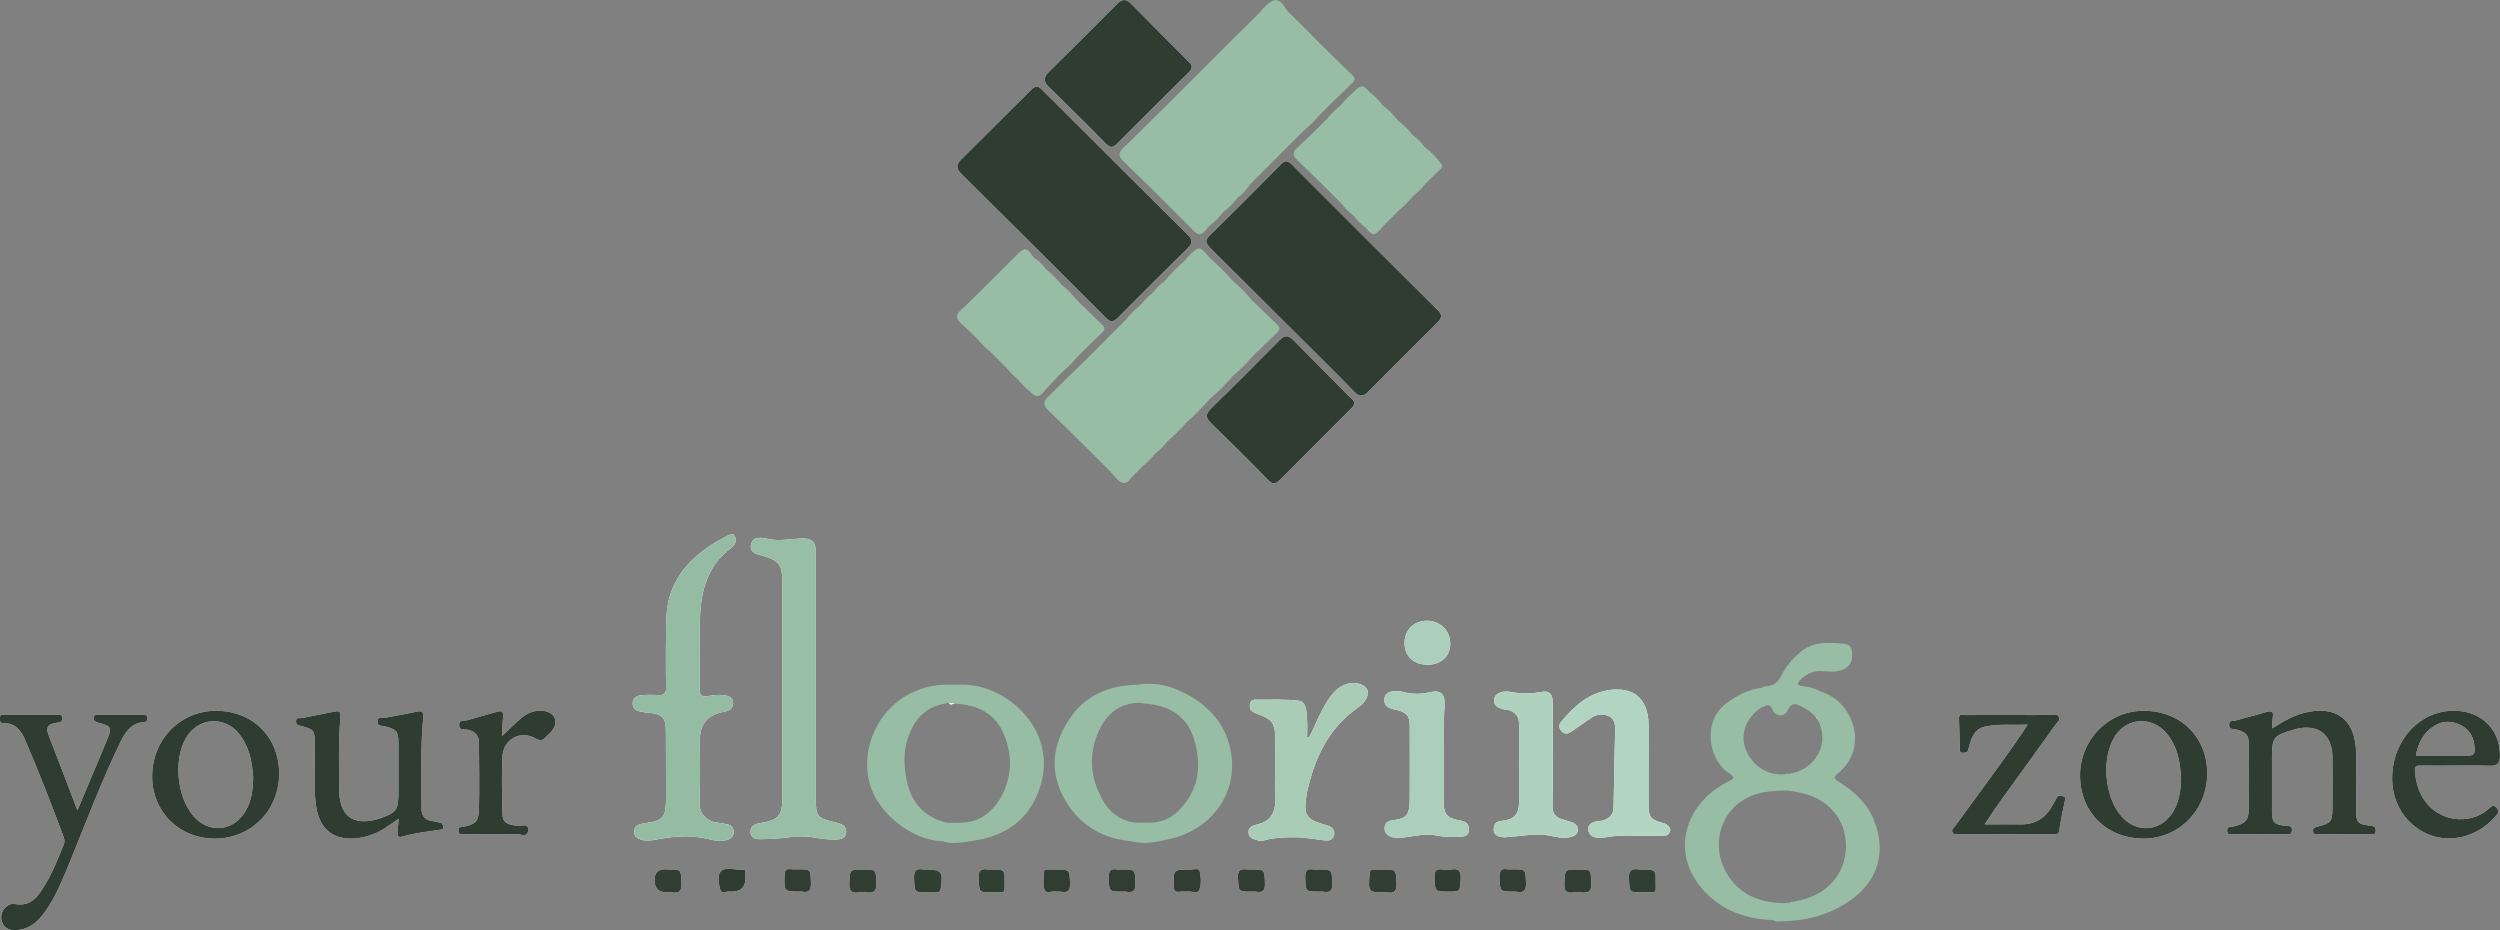 <?xml version="1.0" encoding="UTF-8"?>
<svg id="Layer_2" xmlns="http://www.w3.org/2000/svg" viewBox="0 0 130.13 48.42">
  <rect x="0" y="0" width="130.13" height="48.42" fill="#808080" stroke="none"/>
  <defs>
    <style>
      .cls-1 {
        fill: #94bca2;
      }

      .cls-2 {
        fill: #a8ccb6;
      }

      .cls-3 {
        fill: #aed2be;
      }

      .cls-4 {
        fill: #2f3c31;
      }

      .cls-5 {
        fill: #9ec4ad;
      }

      .cls-6 {
        fill: #97bea5;
      }

      .cls-7 {
        fill: #b1d5c1;
      }

      .cls-8 {
        fill: #313d33;
      }

      .cls-9 {
        fill: #323e34;
      }

      .cls-10 {
        fill: #313e33;
      }

      .cls-11 {
        fill: #abcfba;
      }

      .cls-12 {
        fill: #98bea6;
      }

      .cls-13 {
        fill: #303d32;
      }

      .cls-14 {
        fill: #b6d9c6;
      }

      .cls-15 {
        fill: #b4d7c4;
      }

      .cls-16 {
        fill: #fefefe;
      }

      .cls-17 {
        fill: #b7dac7;
      }

      .cls-18 {
        fill: #9bc1a9;
      }
    </style>
  </defs>
  <g id="Layer_1-2" data-name="Layer_1">
    <g>
      <path class="cls-16" d="M7.67,37.37c0,.16-.05.21-.19.22-.64.05-.94.49-1.2,1.01-1.01,2.08-1.82,4.25-2.69,6.38-.35.85-.7,1.7-1.23,2.46-.38.54-.85.95-1.56.98-.32.01-.58-.11-.69-.42-.11-.3-.03-.58.21-.8.14-.12.27-.17.47-.14.5.09.91-.08,1.22-.5.59-.79.94-1.7,1.31-2.6.07-.18.02-.34-.05-.51-.61-1.63-1.24-3.25-1.93-4.86-.22-.52-.5-.96-1.16-.95-.2.01-.18-.13-.18-.26-.01-.18.1-.18.22-.18h2.8c.13,0,.22.01.22.18,0,.16-.06.21-.2.23-.76.08-.62.38-.42.9.46,1.19.92,2.37,1.41,3.67.54-1.28,1.04-2.46,1.53-3.64.28-.68.25-.74-.47-.93-.13-.04-.21-.07-.21-.22.01-.17.09-.19.23-.19h2.32c.12,0,.22,0,.24.17Z"/>
      <path class="cls-16" d="M11.25,37c-1.85-.01-3.31,1.47-3.33,3.38-.01,1.86,1.38,3.26,3.25,3.27,1.89.01,3.36-1.46,3.36-3.38,0-1.9-1.37-3.27-3.28-3.27ZM12.75,42.27c-.63,1.01-1.87,1.12-2.66.23-.88-.98-1.08-2.96-.4-4.1.62-1.05,1.97-1.16,2.75-.21.44.54.68,1.26.74,2.27-.01.62-.08,1.25-.43,1.81Z"/>
      <path class="cls-16" d="M23.07,43.05c.02.12-.09.13-.17.14-.67.1-1.33.17-1.98.36-.17.05-.24-.03-.23-.2.02-.21.04-.43.06-.73-.44.29-.79.58-1.21.75-.26.1-.52.2-.79.24-1.34.2-2.14-.39-2.31-1.73-.13-1.06-.03-2.13-.05-3.19-.01-.67-.04-.72-.7-.9-.13-.03-.29-.04-.28-.25.01-.23.18-.14.29-.16.57-.12,1.14-.22,1.71-.34.26-.05.33.01.31.29-.11,1.25-.07,2.5-.07,3.75,0,.15.01.29.03.44.14.94.67,1.34,1.61,1.2.15-.02.29-.06.43-.1.94-.33,1.02-.44,1.02-1.42v-2.49c0-.66-.1-.76-.75-.91-.13-.03-.34.01-.34-.24-.01-.28.22-.16.35-.19.55-.11,1.11-.2,1.67-.32.28-.06.4-.03.36.31-.16,1.57-.08,3.14-.09,4.71-.01.4.18.63.59.67.12.02.25.06.38.08.14.02.14.13.16.23Z"/>
      <path class="cls-16" d="M28.76,38c-.11.16-.26.28-.4.41-.14.14-.27.15-.46.04-.8-.47-1.71.01-1.75.95-.04.97-.02,1.95,0,2.93.01.47.19.58.79.66.19.03.59-.19.55.24-.03.39-.39.18-.59.19-.91.02-1.81.01-2.71,0-.14,0-.31.06-.33-.17-.02-.25.18-.19.3-.22.59-.14.75-.27.77-.88.03-1.16.01-2.33,0-3.49,0-.39-.21-.6-.6-.68-.15-.03-.44.06-.43-.24,0-.31.29-.2.46-.26.5-.15,1.01-.28,1.51-.43.24-.07.35-.02.32.26-.04.3-.04.61-.06,1.01.38-.36.67-.66.99-.93.34-.29.74-.45,1.21-.38.55.09.75.54.43.99Z"/>
      <path class="cls-16" d="M35.47,45.91c.03.42-.07.63-.53.54-.07-.02-.14,0-.22,0q-.65,0-.65-.64t.73-.55c.66,0,.64,0,.67.65Z"/>
      <path class="cls-16" d="M37.92,43.69c-.37.15-.74.06-1.08-.02-.96-.24-1.91-.12-2.85.06-.24.04-.47.04-.69-.05-.2-.07-.3-.21-.29-.43.02-.21.14-.31.33-.35.07-.02.14-.04.22-.05.99-.12,1.11-.31,1.11-1.38-.01-1.15,0-2.3-.01-3.45,0-.65-.21-.87-.84-.91-.18-.01-.35-.04-.52-.08-.22-.05-.37-.19-.37-.42,0-.25.18-.38.39-.41.31-.04.64-.04.96-.02.28.02.39-.09.39-.37-.01-.63-.01-1.25-.01-1.99.02-.59-.02-1.29.05-1.99.15-1.51,1-2.57,2.2-3.39.3-.2.62-.38.95-.55.11-.05.28-.17.38.01.08.14.08.31-.02.46-.03.05-.07.09-.12.13-1.23.88-1.6,2.18-1.66,3.58-.06,1.27,0,2.54-.02,3.8-.01.33.13.42.41.37.29-.06.58-.09.87-.05.24.03.47.13.46.43-.01.27-.22.39-.47.43q-1.26.2-1.26,1.47c0,1.09.03,2.18-.02,3.27-.02.59.42.96.87,1.02.2.03.4.06.6.1.19.05.3.17.31.38,0,.2-.09.32-.27.4Z"/>
      <path class="cls-16" d="M38.8,45.58s0,.09,0,.13q.01.7-.73.7c-.17-.04-.51.12-.57-.07-.09-.3-.16-.77,0-.96.26-.3.75-.08,1.14-.11.25-.02.14.19.16.31Z"/>
      <path class="cls-16" d="M42.21,45.93c.02.39-.08.56-.48.48h-.05c-.88,0-.87,0-.84-.87.01-.23.07-.32.3-.3.13.02.26.01.39.01.68,0,.65,0,.68.68Z"/>
      <path class="cls-16" d="M44.04,43.37c-.03.22-.19.3-.4.32-.46.04-.91-.04-1.35-.11-.63-.11-1.24.01-1.86.07-.29.02-.59.03-.88.03-.23.01-.45-.07-.48-.34-.03-.28.15-.42.41-.48.11-.02.23-.04.34-.06.66-.13.89-.41.9-1.08v-11.54c0-.75-.21-1.01-.92-1.22-.32-.1-.8-.14-.71-.61.08-.45.56-.37.88-.3.57.13,1.13.01,1.69-.02.62-.03.81.16.81.79v12.89c0,.75.1.87.82,1.05.17.04.34.08.5.14.2.09.28.26.25.47Z"/>
      <path class="cls-16" d="M45.62,45.94c.02.43-.12.57-.53.51-.13-.02-.26-.02-.39,0-.41.07-.51-.11-.49-.5.03-.69.01-.69.71-.69s.66,0,.7.68Z"/>
      <path class="cls-16" d="M48.97,46.25c-.03.14-.08.2-.22.2-.16,0-.32,0-.48,0-.68,0-.66,0-.69-.69-.02-.39.07-.58.49-.5.03.01.06,0,.08,0,.87,0,.95.1.82.99Z"/>
      <path class="cls-16" d="M52.29,45.91c-.01.63.1.52-.65.54-.69,0-.67,0-.7-.73-.02-.38.08-.53.47-.46.05.01.11,0,.17,0,.71,0,.72,0,.71.65Z"/>
      <path class="cls-16" d="M49.39,36.59s.05.05.07.08h.01c.09-.02.17-.03.24-.05-.1-.02-.21-.03-.32-.03Z"/>
      <path class="cls-16" d="M55.7,46c.01.36-.11.47-.43.42-.09-.02-.18-.01-.3-.01-.18-.05-.52.14-.6-.1-.1-.28-.04-.63-.03-.94.01-.12.12-.11.21-.11h.39c.75,0,.73,0,.76.74Z"/>
      <path class="cls-16" d="M59.1,45.94c.02.37-.06.55-.46.48-.07-.02-.15-.01-.22-.01-.7,0-.68,0-.71-.7-.01-.35.07-.52.44-.45.09.01.18,0,.26,0,.68,0,.66,0,.69.68Z"/>
      <path class="cls-16" d="M50.04,9.05c-.28-.28-.28-.48,0-.76,1.19-1.17,2.36-2.35,3.54-3.52.11-.11.21-.25.38-.26.15.01.24.11.33.21,2.52,2.51,5.03,5.03,7.56,7.53.25.26.21.44-.02.66-1.23,1.21-2.45,2.42-3.66,3.64-.23.23-.37.23-.6,0-2.5-2.51-5.02-5.01-7.53-7.5Z"/>
      <path class="cls-16" d="M54.59,4.52c-.28-.27-.28-.49,0-.77,1.19-1.18,2.38-2.36,3.56-3.55.26-.26.47-.27.73,0,.98,1,1.97,1.99,2.96,2.98.09.09.2.17.19.32-.02.14-.12.23-.21.32-1.23,1.23-2.47,2.44-3.69,3.67-.22.22-.35.2-.56-.01-.98-1-1.98-1.98-2.98-2.96Z"/>
      <path class="cls-16" d="M62.45,45.36c.07.32.09.69-.03.98-.08.2-.45.03-.65.07-.15,0-.27-.01-.38.01-.24.03-.29-.08-.29-.3-.02-.86-.03-.86.85-.85.17,0,.46-.12.5.09Z"/>
      <path class="cls-16" d="M65.84,45.96c.02.35-.07.52-.44.46-.08-.02-.17-.01-.26-.01-.69,0-.66,0-.7-.7-.03-.4.12-.51.48-.45.07.01.14,0,.21,0,.71,0,.69,0,.71.7Z"/>
      <path class="cls-16" d="M69.35,45.96c.01.36-.08.52-.45.46-.08-.02-.17-.01-.26-.01-.69,0-.67,0-.7-.7-.01-.35.06-.52.44-.45.08.02.17,0,.26,0,.7,0,.68,0,.71.7Z"/>
      <path class="cls-16" d="M63.04,21.26c1.2-1.17,2.38-2.36,3.56-3.55.26-.26.45-.28.72-.01.98,1,1.97,1.99,2.95,2.98.1.1.25.18.21.36-.02.12-.12.19-.2.27-1.21,1.22-2.43,2.43-3.64,3.65-.24.24-.39.28-.65.01-.96-1-1.95-1.97-2.94-2.93-.3-.29-.31-.48-.01-.78Z"/>
      <path class="cls-16" d="M71.1,36.4c-.15.26-.4.42-.63.59-1.4,1.07-2.06,2.56-2.43,4.22-.03.14-.05.28-.07.43-.1.73.07,1,.77,1.22.14.04.27.08.41.13.25.09.35.28.28.52-.08.23-.28.26-.51.23-.51-.06-1.03-.16-1.56-.16s-1.02.02-1.51.15c-.15.04-.29.05-.43,0-.2-.06-.41-.12-.43-.37-.03-.25.16-.38.36-.42.95-.19,1.08-.84,1.04-1.66-.05-.99-.01-1.98-.02-2.98,0-.62-.2-.88-.79-1.09-.12-.05-.25-.09-.36-.15-.14-.08-.18-.22-.16-.38.01-.15.11-.26.25-.26.77.01,1.56-.04,2.32.06.37.06.37.56.4.9.03.32.01.65.01.98.03.01.07.02.1.03.11-.23.23-.45.33-.69.22-.52.48-1.03.82-1.49.41-.55.98-.77,1.51-.6.4.14.5.42.3.79Z"/>
      <path class="cls-16" d="M72.69,45.96c.02.39-.09.56-.49.49-.03,0-.06,0-.09,0-.9,0-.89,0-.82-.95.01-.19.07-.25.25-.24.16.01.32,0,.48,0,.66,0,.64,0,.67.7Z"/>
      <path class="cls-16" d="M74.26,32.31c.7,0,1.23.51,1.23,1.2,0,.64-.47,1.08-1.16,1.09-.74.01-1.22-.44-1.22-1.13s.49-1.15,1.15-1.16Z"/>
      <path class="cls-16" d="M74.82,16.79c-1.21,1.21-2.42,2.41-3.62,3.62-.24.23-.45.24-.68.01-.26-.27-.53-.54-.79-.81l-6.57-6.54c-.5-.5-.49-.53.03-1.03,1.16-1.15,2.32-2.3,3.46-3.46.23-.23.35-.25.59-.02,2.5,2.51,5.01,5.01,7.52,7.51.12.11.24.22.26.39-.03.14-.11.24-.2.33Z"/>
      <path class="cls-16" d="M76.03,45.77c-.04.64-.01.64-.64.64-.71,0-.7,0-.72-.73-.01-.33.07-.48.42-.42.14.02.29.02.43,0,.44-.08.53.11.51.51Z"/>
      <path class="cls-16" d="M76.46,43.17c.01.35-.26.38-.47.39-.41.01-.82.01-1.22-.07-.5-.11-.98,0-1.47.07-.26.04-.52.07-.78.03-.23-.05-.44-.18-.45-.46-.01-.28.17-.4.4-.43.77-.1.92-.26.91-1.24,0-1.21.01-2.42,0-3.63,0-.58-.13-.73-.7-.88-.11-.02-.22-.05-.33-.09-.23-.08-.3-.25-.29-.48.02-.23.17-.34.37-.38.21-.04.43-.03.65.03.43.11.88.11,1.3.01.57-.13.86,0,.81.75-.07.9.01,1.8-.05,2.51v2.38c.01.72.16.9.86,1.03.28.05.45.14.46.46Z"/>
      <path class="cls-16" d="M79.43,45.93c.02.4-.09.56-.49.49-.04-.01-.09-.01-.13-.01-.75,0-.73,0-.76-.74-.01-.36.1-.48.44-.42.08,0,.17,0,.26,0,.67,0,.65,0,.68.68Z"/>
      <path class="cls-16" d="M80.62,43.49c-.68-.13-1.33.03-1.99.06-.13.01-.27.05-.39.03-.24-.04-.5-.08-.49-.43.01-.33.2-.41.48-.43.57-.06.83-.35.84-.92.01-1.37,0-2.74,0-4.11,0-.41-.2-.65-.6-.74-.03,0-.06,0-.09,0-.28-.09-.64-.12-.61-.55.02-.27.39-.47.82-.39.57.11,1.12.11,1.69,0,.36-.06.54.12.54.55.01.94,0,1.87,0,2.8,0,.86.01,1.72-.01,2.58-.01.39.14.6.5.7.17.05.33.11.5.16.2.06.33.19.32.41-.02.23-.19.31-.38.36-.38.09-.77-.01-1.13-.08Z"/>
      <path class="cls-16" d="M82.83,45.94c.03.43-.11.57-.52.51-.13-.02-.27-.02-.39,0-.42.07-.51-.11-.49-.5.03-.69,0-.69.71-.69s.65,0,.69.68Z"/>
      <path class="cls-16" d="M86.18,45.95c0,.58.11.49-.7.5-.68,0-.64,0-.69-.66-.03-.46.12-.61.55-.53.03.01.06,0,.09,0,.75,0,.76,0,.75.69Z"/>
      <path class="cls-16" d="M86.93,43.27c-.05.15-.17.24-.33.24-.21.01-.41,0-.61,0-.82.01-1.64-.08-2.45.08-.12.03-.26.02-.39.01-.26-.01-.45-.16-.48-.42-.02-.27.2-.36.42-.43.09-.03.2-.01.3-.03.35-.1.59-.28.6-.69.02-1.34.05-2.68.08-4.02,0-.28-.01-.57-.3-.72-.31-.15-.63-.13-.92.06-.36.24-.71.5-1.07.74-.18.12-.36.14-.51-.04-.14-.16-.13-.34-.01-.48.71-.85,1.5-1.56,2.67-1.67,1.23-.11,1.86.6,1.88,1.8.01.73,0,1.46,0,2.18v2.06c.01.58.11.71.65.87.1.03.2.05.28.1.12.09.24.19.19.36Z"/>
      <path class="cls-16" d="M92.99,41.15h.01s.01.01.01,0h-.02ZM93,46.99s-.01.01-.01.02h.02s0-.02-.01-.02ZM93.02,40.27s-.02.01-.03.02c.01,0,.03,0,.04-.01h-.01ZM94.54,37.35s0,.02,0,.03c0,0,.03,0,.04,0-.01,0-.02-.03-.03-.04ZM91.77,36.76s.01.01.02.01.02-.01.01-.02c-.01,0-.02,0-.03,0Z"/>
      <path class="cls-16" d="M107.47,41.73c-.1.49-.21.99-.28,1.49-.03.19-.1.21-.25.21-1.69-.01-3.38,0-5.07,0-.09,0-.18.01-.23-.09-.09-.16.05-.24.12-.33,1.18-1.63,2.39-3.23,3.52-4.89.07-.11.14-.22.26-.4-.78.03-1.49-.05-2.21.1-.4.08-.61.36-.74.72-.05.17-.1.33-.15.5-.04.16-.16.14-.28.14-.15.01-.14-.1-.15-.21-.01-.52-.02-1.04-.04-1.57-.01-.29.21-.18.33-.18,1.23-.01,2.45,0,3.68,0,.24,0,.49-.02.74-.01.15,0,.34-.08.44.09.11.18-.08.29-.16.41-.98,1.37-1.97,2.74-2.96,4.11-.24.34-.47.69-.74,1.09.67,0,1.25-.01,1.84,0,.78.02,1.34-.32,1.7-1,.06-.11.14-.22.19-.34.08-.18.21-.17.36-.12.18.05.1.16.08.28Z"/>
      <path class="cls-16" d="M111.57,37c-1.84,0-3.32,1.53-3.3,3.41.03,1.9,1.41,3.25,3.33,3.24,1.85-.01,3.3-1.51,3.29-3.41-.01-1.9-1.4-3.25-3.32-3.24ZM113.1,42.28c-.62.99-1.84,1.11-2.64.25-.91-.99-1.1-3.04-.39-4.18.63-1.02,1.96-1.09,2.73-.15.56.69.69,1.52.73,2.34-.02.63-.11,1.22-.43,1.74Z"/>
      <path class="cls-16" d="M123.66,43.24c0,.22-.13.19-.26.19-.92,0-1.84,0-2.76-.01-.11,0-.22.04-.24-.15s.09-.2.22-.24c.71-.18.78-.25.79-.96,0-.89.01-1.78,0-2.67-.02-1.16-.74-1.73-1.88-1.46-.06,0-.11.03-.17.05-1.03.3-1.1.39-1.1,1.46v2.75c0,.62.11.72.73.79.15.01.33-.03.31.23s-.19.2-.34.2c-.91.01-1.81.01-2.72,0-.12,0-.3.08-.31-.17-.02-.25.17-.19.29-.22.67-.16.83-.32.84-1.01.01-1.08.01-2.15,0-3.23-.01-.55-.13-.67-.65-.82-.14-.04-.39.03-.38-.25.01-.26.23-.18.36-.22.51-.16,1.04-.27,1.55-.43.29-.09.42-.05.36.28-.02.17-.02.34-.04.57.54-.33,1.03-.64,1.59-.79,1.72-.48,2.78.31,2.79,2.09,0,.96-.01,1.92,0,2.88,0,.73.06.8.77.88.18.03.25.07.25.26Z"/>
      <path class="cls-16" d="M129.6,42.05c-.24.23-.53.4-.86.5-1.36.39-2.93-.45-3.04-2.46-.01-.25.15-.24.32-.24.61.01,1.22,0,1.83,0s1.17-.01,1.75.01c.37.01.52-.11.53-.5.02-1.49-1.14-2.51-2.71-2.35-1.7.16-2.98,1.77-2.9,3.65.05,1.34.88,2.46,2.12,2.86,1.17.36,2.51-.09,3.32-1.11.11-.14.11-.22-.01-.36-.13-.16-.22-.13-.35,0ZM126.7,37.79c.47-.3.97-.28,1.45-.01.44.25.64.66.66,1.16.01.2-.01.39-.29.39h-2.77c.12-.67.4-1.19.95-1.54Z"/>
      <path class="cls-4" d="M75.02,16.46c-.03.14-.11.24-.2.33-1.21,1.21-2.42,2.41-3.62,3.62-.24.23-.45.24-.68.01-.26-.27-.53-.54-.79-.81l-6.57-6.54c-.5-.5-.49-.53.03-1.03,1.16-1.15,2.32-2.3,3.46-3.46.23-.23.35-.25.59-.02,2.5,2.51,5.01,5.01,7.52,7.51.12.11.24.22.26.39Z"/>
      <path class="cls-4" d="M61.83,12.91c-1.23,1.21-2.45,2.42-3.66,3.64-.23.23-.37.23-.6,0-2.5-2.51-5.02-5.01-7.53-7.5-.28-.28-.28-.48,0-.76,1.19-1.17,2.36-2.35,3.54-3.52.11-.11.21-.25.38-.26.15.01.24.11.33.21,2.52,2.51,5.03,5.03,7.56,7.53.25.26.21.44-.02.66Z"/>
      <path class="cls-1" d="M36.44,32.07c-.06,1.27,0,2.54-.02,3.8-.01.33.13.42.41.37.29-.06.58-.09.87-.05.24.03.47.13.46.43-.01.27-.22.39-.47.43q-1.26.2-1.26,1.47c0,1.09.03,2.18-.02,3.27-.02.59.42.96.87,1.02.2.03.4.06.6.1.19.05.3.17.31.38,0,.2-.09.32-.27.4-.37.15-.74.06-1.08-.02-.96-.24-1.91-.12-2.85.06-.24.04-.47.04-.69-.05-.2-.07-.3-.21-.29-.43.02-.21.14-.31.33-.35.07-.02.14-.04.22-.05.99-.12,1.11-.31,1.11-1.38-.01-1.15,0-2.3-.01-3.45,0-.65-.21-.87-.84-.91-.18-.01-.35-.04-.52-.08-.22-.05-.37-.19-.37-.42,0-.25.18-.38.39-.41.31-.04.64-.04.96-.02.28.02.39-.09.39-.37-.01-.63-.01-1.25-.01-1.99.02-.59-.02-1.29.05-1.99.15-1.51,1-2.57,2.2-3.39.3-.2.62-.38.95-.55.11-.05.28-.17.38.01.08.14.08.31-.02.46-.03.05-.07.09-.12.13-1.23.88-1.6,2.18-1.66,3.58Z"/>
      <path class="cls-12" d="M44.04,43.37c-.03.22-.19.3-.4.32-.46.04-.91-.04-1.35-.11-.63-.11-1.24.01-1.86.07-.29.02-.59.03-.88.03-.23.01-.45-.07-.48-.34-.03-.28.15-.42.41-.48.11-.02.23-.04.34-.06.66-.13.89-.41.9-1.08v-11.54c0-.75-.21-1.01-.92-1.22-.32-.1-.8-.14-.71-.61.08-.45.56-.37.88-.3.57.13,1.13.01,1.69-.02.62-.03.81.16.81.79v12.89c0,.75.1.87.82,1.05.17.04.34.08.5.14.2.09.28.26.25.47Z"/>
      <path class="cls-4" d="M70.48,21.04c-.02.12-.12.19-.2.27-1.21,1.22-2.43,2.43-3.64,3.65-.24.24-.39.28-.65.01-.96-1-1.95-1.97-2.94-2.93-.3-.29-.31-.48-.01-.78,1.2-1.17,2.38-2.36,3.56-3.55.26-.26.45-.28.72-.01.98,1,1.97,1.99,2.95,2.98.1.1.25.18.21.36Z"/>
      <path class="cls-4" d="M62.03,3.5c-.02.14-.12.23-.21.32-1.23,1.23-2.47,2.44-3.69,3.67-.22.22-.35.2-.56-.01-.98-1-1.98-1.98-2.98-2.96-.28-.27-.28-.49,0-.77,1.19-1.18,2.38-2.36,3.56-3.55.26-.26.47-.27.73,0,.98,1,1.97,1.99,2.96,2.98.09.09.2.17.19.32Z"/>
      <path class="cls-15" d="M91.8,36.75s0,.02-.01.02,0-.01-.02-.01c.01,0,.02,0,.03,0Z"/>
      <path class="cls-15" d="M93.03,40.28s-.03.01-.04.01c.01-.01.02-.02.03-.02h.01Z"/>
      <path class="cls-15" d="M93.01,41.15s0,.01-.01.01h-.01s.01-.01.02-.01Z"/>
      <path class="cls-15" d="M93.01,47.01h-.02s0-.02.01-.02.01.01.01.02Z"/>
      <path class="cls-6" d="M97.59,42.81c-.34-.94-1.03-1.59-1.87-2.11-.23-.15-.33-.22-.05-.45,1.64-1.32.82-3.75-.92-4.26-.3-.18-.62-.24-.95-.28-.2-.02-.3-.1-.11-.3.3-.3.63-.49,1.08-.48.39.01.79.09,1.17-.08.32-.14.48-.39.47-.76,0-.27-.07-.55-.36-.57-.83-.09-1.69-.16-2.39.47-.37.32-.71.7-.92,1.15-.19.4-.45.57-.86.59-.07.01-.14.05-.2.08-.67.07-1.24.38-1.78.77-1.31.94-.98,2.9.03,3.62.42.29.4.28-.05.52-2.19,1.16-2.8,3.5-1.49,5.28.95,1.27,2.31,1.84,3.9,1.89.08.08.18.08.28.07,1.31-.01,2.54-.28,3.64-1.02,1.48-.99,1.99-2.46,1.38-4.13ZM91.77,36.76s.02,0,.03,0h.01c.2-.08.35-.09.46.19.14.36.62.38.78.03.2-.44.43-.36.75-.19.28.14.54.31.74.57.01.01.02.03.03.04.77,1.25-.08,2.74-1.54,2.89-.01.01-.03.01-.04.01-.81.08-1.46-.23-1.91-.89-.63-.91-.32-2.03.69-2.64ZM94.56,46.55c-.49.27-1.03.34-1.55.46h-.02c-1.45.02-2.66-.51-3.27-1.86-.7-1.57.08-3.59,2.15-3.92.37-.06.75-.08,1.12-.08h.02c1.02.1,1.96.41,2.59,1.29.77,1.06.77,3.15-1.04,4.11Z"/>
      <path class="cls-17" d="M93.03,40.28s-.03.01-.04.01c.01-.01.02-.02.03-.02h.01Z"/>
      <path class="cls-17" d="M94.57,37.39s-.03,0-.04,0c0-.01,0-.02,0-.03.01.01.02.03.03.04Z"/>
      <path class="cls-17" d="M93.01,41.15s0,.01-.01.01h-.01s.01-.01.02-.01Z"/>
      <path class="cls-17" d="M93.01,47.01h-.02s0-.02.01-.02.01.01.01.02Z"/>
      <path class="cls-2" d="M71.1,36.4c-.15.26-.4.42-.63.59-1.4,1.07-2.06,2.56-2.43,4.22-.03.14-.05.28-.07.43-.1.73.07,1,.77,1.22.14.04.27.08.41.13.25.09.35.28.28.52-.08.23-.28.26-.51.23-.51-.06-1.03-.16-1.56-.16s-1.02.02-1.51.15c-.15.04-.29.05-.43,0-.2-.06-.41-.12-.43-.37-.03-.25.16-.38.36-.42.95-.19,1.08-.84,1.04-1.66-.05-.99-.01-1.98-.02-2.98,0-.62-.2-.88-.79-1.09-.12-.05-.25-.09-.36-.15-.14-.08-.18-.22-.16-.38.01-.15.11-.26.25-.26.77.01,1.56-.04,2.32.06.37.06.37.56.4.9.03.32.01.65.01.98.03.01.07.02.1.03.11-.23.23-.45.33-.69.22-.52.48-1.03.82-1.49.41-.55.98-.77,1.51-.6.4.14.5.42.3.79Z"/>
      <path class="cls-4" d="M123.66,43.24c0,.22-.13.19-.26.19-.92,0-1.84,0-2.76-.01-.11,0-.22.04-.24-.15s.09-.2.22-.24c.71-.18.78-.25.79-.96,0-.89.01-1.78,0-2.67-.02-1.16-.74-1.73-1.88-1.46-.06,0-.11.03-.17.05-1.03.3-1.1.39-1.1,1.46v2.75c0,.62.11.72.73.79.15.01.33-.03.31.23s-.19.2-.34.2c-.91.01-1.81.01-2.72,0-.12,0-.3.08-.31-.17-.02-.25.17-.19.29-.22.67-.16.83-.32.84-1.01.01-1.08.01-2.15,0-3.23-.01-.55-.13-.67-.65-.82-.14-.04-.39.03-.38-.25.01-.26.23-.18.36-.22.51-.16,1.04-.27,1.55-.43.29-.09.42-.05.36.28-.02.17-.02.34-.04.57.54-.33,1.03-.64,1.59-.79,1.72-.48,2.78.31,2.79,2.09,0,.96-.01,1.92,0,2.88,0,.73.06.8.77.88.18.03.25.07.25.26Z"/>
      <path class="cls-4" d="M23.07,43.05c.02.12-.09.13-.17.14-.67.1-1.33.17-1.98.36-.17.05-.24-.03-.23-.2.02-.21.04-.43.06-.73-.44.29-.79.58-1.21.75-.26.1-.52.2-.79.24-1.34.2-2.14-.39-2.31-1.73-.13-1.06-.03-2.13-.05-3.19-.01-.67-.04-.72-.7-.9-.13-.03-.29-.04-.28-.25.01-.23.18-.14.29-.16.57-.12,1.14-.22,1.71-.34.26-.05.33.01.31.29-.11,1.25-.07,2.5-.07,3.75,0,.15.01.29.03.44.14.94.67,1.34,1.61,1.2.15-.02.29-.06.43-.1.94-.33,1.02-.44,1.02-1.42v-2.49c0-.66-.1-.76-.75-.91-.13-.03-.34.01-.34-.24-.01-.28.22-.16.35-.19.55-.11,1.11-.2,1.67-.32.28-.06.4-.03.36.31-.16,1.57-.08,3.14-.09,4.71-.01.4.18.63.59.67.12.02.25.06.38.08.14.02.14.13.16.23Z"/>
      <path class="cls-4" d="M7.67,37.37c0,.16-.05.21-.19.22-.64.05-.94.49-1.2,1.01-1.01,2.08-1.82,4.25-2.69,6.38-.35.85-.7,1.7-1.23,2.46-.38.54-.85.95-1.56.98-.32.01-.58-.11-.69-.42-.11-.3-.03-.58.21-.8.14-.12.27-.17.47-.14.5.09.91-.08,1.22-.5.59-.79.94-1.7,1.31-2.6.07-.18.02-.34-.05-.51-.61-1.63-1.24-3.25-1.93-4.86-.22-.52-.5-.96-1.16-.95-.2.01-.18-.13-.18-.26-.01-.18.1-.18.22-.18h2.8c.13,0,.22.01.22.18,0,.16-.06.21-.2.23-.76.08-.62.38-.42.9.46,1.19.92,2.37,1.41,3.67.54-1.28,1.04-2.46,1.53-3.64.28-.68.25-.74-.47-.93-.13-.04-.21-.07-.21-.22.01-.17.09-.19.23-.19h2.32c.12,0,.22,0,.24.17Z"/>
      <path class="cls-7" d="M86.93,43.27c-.05.15-.17.24-.33.24-.21.01-.41,0-.61,0-.82.01-1.64-.08-2.45.08-.12.03-.26.02-.39.01-.26-.01-.45-.16-.48-.42-.02-.27.2-.36.42-.43.09-.03.2-.01.3-.03.35-.1.59-.28.6-.69.02-1.34.05-2.68.08-4.02,0-.28-.01-.57-.3-.72-.31-.15-.63-.13-.92.06-.36.24-.71.5-1.07.74-.18.12-.36.14-.51-.04-.14-.16-.13-.34-.01-.48.71-.85,1.5-1.56,2.67-1.67,1.23-.11,1.86.6,1.88,1.8.01.73,0,1.46,0,2.18v2.06c.01.58.11.71.65.87.1.03.2.05.28.1.12.09.24.19.19.36Z"/>
      <path class="cls-4" d="M11.25,37c-1.85-.01-3.31,1.47-3.33,3.38-.01,1.86,1.38,3.26,3.25,3.27,1.89.01,3.36-1.46,3.36-3.38,0-1.9-1.37-3.27-3.28-3.27ZM12.75,42.27c-.63,1.01-1.87,1.12-2.66.23-.88-.98-1.08-2.96-.4-4.1.62-1.05,1.97-1.16,2.75-.21.44.54.68,1.26.74,2.27-.01.62-.08,1.25-.43,1.81Z"/>
      <path class="cls-4" d="M111.57,37c-1.84,0-3.32,1.53-3.3,3.41.03,1.9,1.41,3.25,3.33,3.24,1.85-.01,3.3-1.51,3.29-3.41-.01-1.9-1.4-3.25-3.32-3.24ZM113.1,42.28c-.62.99-1.84,1.11-2.64.25-.91-.99-1.1-3.04-.39-4.18.63-1.02,1.96-1.09,2.73-.15.56.69.69,1.52.73,2.34-.02.63-.11,1.22-.43,1.74Z"/>
      <path class="cls-6" d="M50.09,35.64c-.31,0-.62,0-.92,0-2.56.09-4.24,2.29-4.01,4.58.2,2.03,2.38,3.55,3.86,3.56.54.18,1.07.07,1.6-.01,1.38-.2,2.55-.8,3.21-2.07,1.71-3.29-1.26-6.1-3.74-6.06ZM51.16,42.51c-.4.25-.83.31-1.27.32h-.59c-1.2-.29-1.88-1.06-2.11-2.24-.17-.84-.17-1.67.18-2.48.38-.89,1.04-1.41,2.02-1.52.11,0,.22.01.32.03h.01c1.6.11,2.44.84,2.77,2.35.3,1.37-.27,2.88-1.33,3.54Z"/>
      <path class="cls-18" d="M49.71,36.62c-.07.02-.15.03-.24.05h-.01s-.05-.05-.07-.08c.11,0,.22.01.32.03Z"/>
      <path class="cls-11" d="M76.46,43.17c.01.35-.26.38-.47.39-.41.01-.82.01-1.22-.07-.5-.11-.98,0-1.47.07-.26.04-.52.07-.78.03-.23-.05-.44-.18-.45-.46-.01-.28.17-.4.4-.43.77-.1.92-.26.91-1.24,0-1.21.01-2.42,0-3.63,0-.58-.13-.73-.7-.88-.11-.02-.22-.05-.33-.09-.23-.08-.3-.25-.29-.48.02-.23.17-.34.37-.38.21-.04.43-.03.65.03.43.11.88.11,1.3.01.57-.13.86,0,.81.75-.07.9.01,1.8-.05,2.51v2.38c.01.72.16.9.86,1.03.28.05.45.14.46.46Z"/>
      <path class="cls-3" d="M82.13,43.21c-.02.23-.19.31-.38.36-.38.09-.77-.01-1.13-.08-.68-.13-1.33.03-1.99.06-.13.01-.27.05-.39.03-.24-.04-.5-.08-.49-.43.01-.33.2-.41.48-.43.57-.06.83-.35.84-.92.01-1.37,0-2.74,0-4.11,0-.41-.2-.65-.6-.74-.03,0-.06,0-.09,0-.28-.09-.64-.12-.61-.55.02-.27.39-.47.82-.39.57.11,1.12.11,1.69,0,.36-.06.54.12.54.55.01.94,0,1.87,0,2.8,0,.86.01,1.72-.01,2.58-.01.39.14.6.5.7.17.05.33.11.5.16.2.06.33.19.32.41Z"/>
      <path class="cls-4" d="M129.6,42.05c-.24.23-.53.4-.86.5-1.36.39-2.93-.45-3.04-2.46-.01-.25.15-.24.32-.24.61.01,1.22,0,1.83,0s1.17-.01,1.75.01c.37.01.52-.11.53-.5.02-1.49-1.14-2.51-2.71-2.35-1.7.16-2.98,1.77-2.9,3.65.05,1.34.88,2.46,2.12,2.86,1.17.36,2.51-.09,3.32-1.11.11-.14.11-.22-.01-.36-.13-.16-.22-.13-.35,0ZM126.7,37.79c.47-.3.97-.28,1.45-.01.44.25.64.66.66,1.16.01.2-.01.39-.29.39h-2.77c.12-.67.4-1.19.95-1.54Z"/>
      <path class="cls-6" d="M64,38.81c-.36-1.36-1.29-2.25-2.54-2.83-.57-.27-1.18-.42-1.81-.38h-.03c-.1-.02-.23.01-.35.04-1.4.03-2.63.44-3.49,1.62-.93,1.29-1.19,2.71-.47,4.14.72,1.41,1.92,2.23,3.52,2.38.05.01.09.03.14.03.65.15,1.3.01,1.93-.14,2.34-.54,3.68-2.64,3.1-4.86ZM61.34,42.21c-.4.39-.89.6-1.45.61-.09,0-.18,0-.28,0h-.01c-.16,0-.33,0-.5,0-1.02-.12-1.58-.79-1.94-1.66-.45-1.05-.43-2.12.06-3.17.39-.83,1.03-1.34,1.97-1.41.1,0,.2.01.29.03h.01c1.46.1,2.33.71,2.68,1.93.39,1.35.23,2.62-.83,3.66Z"/>
      <path class="cls-5" d="M49.71,36.62c-.07.02-.15.03-.24.05h-.01s-.05-.05-.07-.08c.11,0,.22.01.32.03Z"/>
      <path class="cls-4" d="M107.47,41.73c-.1.49-.21.99-.28,1.49-.03.19-.1.21-.25.21-1.69-.01-3.38,0-5.07,0-.09,0-.18.01-.23-.09-.09-.16.05-.24.12-.33,1.18-1.63,2.39-3.23,3.52-4.89.07-.11.14-.22.26-.4-.78.03-1.49-.05-2.21.1-.4.08-.61.36-.74.72-.05.17-.1.33-.15.5-.04.16-.16.14-.28.14-.15.01-.14-.1-.15-.21-.01-.52-.02-1.04-.04-1.57-.01-.29.21-.18.33-.18,1.23-.01,2.45,0,3.68,0,.24,0,.49-.02.74-.01.15,0,.34-.08.44.09.11.18-.08.29-.16.41-.98,1.37-1.97,2.74-2.96,4.11-.24.34-.47.69-.74,1.09.67,0,1.25-.01,1.84,0,.78.02,1.34-.32,1.7-1,.06-.11.14-.22.19-.34.08-.18.21-.17.36-.12.18.05.1.16.08.28Z"/>
      <path class="cls-4" d="M28.76,38c-.11.16-.26.28-.4.41-.14.14-.27.15-.46.04-.8-.47-1.71.01-1.75.95-.04.97-.02,1.95,0,2.93.01.47.19.58.79.66.19.03.59-.19.55.24-.03.39-.39.18-.59.19-.91.02-1.81.01-2.71,0-.14,0-.31.06-.33-.17-.02-.25.18-.19.3-.22.59-.14.75-.27.77-.88.03-1.16.01-2.33,0-3.49,0-.39-.21-.6-.6-.68-.15-.03-.44.06-.43-.24,0-.31.29-.2.46-.26.5-.15,1.01-.28,1.51-.43.24-.07.35-.02.32.26-.04.3-.04.61-.06,1.01.38-.36.67-.66.99-.93.34-.29.74-.45,1.21-.38.55.09.75.54.43.99Z"/>
      <path class="cls-14" d="M91.8,36.75s0,.02-.01.02,0-.01-.02-.01c.01,0,.02,0,.03,0Z"/>
      <path class="cls-14" d="M94.57,37.39s-.03,0-.04,0c0-.01,0-.02,0-.03.01.01.02.03.03.04Z"/>
      <path class="cls-11" d="M75.49,33.51c0,.64-.47,1.08-1.16,1.09-.74.01-1.22-.44-1.22-1.13s.49-1.15,1.15-1.16c.7,0,1.23.51,1.23,1.2Z"/>
      <path class="cls-6" d="M70.4,4.31c-.59.56-1.16,1.13-1.74,1.7-.21.26-.44.49-.69.69-.32.32-.65.64-.97.96-.4.41-.81.82-1.22,1.23-.24.24-.48.47-.71.71-.19.24-.35.51-.63.67-.23.3-.49.56-.78.78-.2.27-.44.51-.7.7-.45.56-.57.57-.98.11l-1.14-1.14-.96-.96c-.48-.47-.96-.93-1.44-1.4-.21-.21-.24-.41,0-.63.52-.5,1.02-1,1.53-1.5.32-.32.65-.64.97-.96.38-.38.76-.76,1.14-1.14l.78-.78c.24-.24.47-.47.7-.7.23-.23.46-.46.69-.69.24-.24.48-.47.72-.71.2-.2.4-.41.61-.61.07-.09.15-.18.23-.26.54-.54.78-.51,1.19.18.32.32.65.64.97.96.23.23.46.47.69.7.58.57,1.15,1.14,1.74,1.7.14.14.15.24,0,.39Z"/>
      <path class="cls-6" d="M66.49,17.3c-.45.43-.89.86-1.34,1.3-.29.34-.61.67-.96.96-.38.44-.79.84-1.23,1.22-.38.44-.79.85-1.22,1.23-.3.35-.62.67-.97.96-.17.23-.38.44-.61.61-.21.26-.44.5-.7.7-.2.21-.4.41-.6.62-.23.34-.47.31-.73.02-.11-.13-.23-.26-.34-.38-.41-.41-.82-.82-1.23-1.23-.68-.67-1.37-1.34-2.05-2.01-.2-.21-.19-.42.01-.61.68-.68,1.36-1.34,2.05-2.01.41-.41.81-.82,1.22-1.23.27-.26.53-.52.79-.79.22-.25.43-.5.7-.7.22-.24.43-.5.7-.7.19-.22.38-.44.62-.61.33-.37.65-.74,1.04-1.05.06-.08.13-.16.19-.23.59-.59.6-.59,1.13.05.44.38.85.79,1.23,1.22.35.29.67.62.96.97.45.43.89.87,1.34,1.29.15.15.14.26,0,.4Z"/>
      <path class="cls-6" d="M57.38,17.3c-.45.43-.89.87-1.33,1.3-.24.29-.5.55-.79.79-.27.28-.53.57-.8.85-.22.26-.42.57-.79.19-.26-.2-.49-.44-.7-.7-.23-.18-.43-.39-.61-.61l-.79-.79c-.26-.21-.5-.44-.7-.7-.29-.28-.58-.56-.88-.83-.22-.21-.24-.41,0-.63.32-.3.64-.62.96-.93.24-.23.47-.47.7-.7.27-.26.53-.52.79-.79.21-.2.41-.4.62-.61.45-.42.56.09.79.3.25.14.44.37.62.59.29.23.55.5.79.79.29.23.55.49.78.79.45.43.89.87,1.34,1.3.15.14.15.25,0,.39Z"/>
      <path class="cls-6" d="M74.95,8.84c-.27.24-.52.5-.78.75-.17.23-.38.43-.61.61-.24.29-.5.55-.79.79-.26.26-.52.53-.78.79-.46.53-.51.53-.9.08-.23-.18-.43-.38-.61-.61-.26-.21-.5-.44-.7-.7l-.7-.7c-.24-.23-.47-.47-.71-.7-.29-.28-.58-.57-.88-.85-.22-.21-.19-.4.02-.59.29-.28.59-.56.88-.84.23-.23.47-.47.7-.7.21-.26.44-.5.71-.7.19-.27.44-.48.68-.7.35-.37.47-.37.79.01.27.2.5.43.7.7.3.22.56.49.79.79.3.22.56.48.79.78.24.17.44.37.61.61.31.22.56.5.8.79.11.13.16.25-.01.39Z"/>
      <path class="cls-9" d="M35.47,45.91c.03.42-.07.63-.53.54-.07-.02-.14,0-.22,0q-.65,0-.65-.64t.73-.55c.66,0,.64,0,.67.65Z"/>
      <path class="cls-9" d="M45.62,45.94c.02.43-.12.57-.53.51-.13-.02-.26-.02-.39,0-.41.07-.51-.11-.49-.5.03-.69.01-.69.71-.69s.66,0,.7.68Z"/>
      <path class="cls-10" d="M48.97,46.25c-.03.14-.08.2-.22.2-.16,0-.32,0-.48,0-.68,0-.66,0-.69-.69-.02-.39.07-.58.49-.5.03.01.06,0,.08,0,.87,0,.95.1.82.99Z"/>
      <path class="cls-10" d="M86.18,45.95c0,.58.11.49-.7.5-.68,0-.64,0-.69-.66-.03-.46.12-.61.55-.53.03.01.06,0,.09,0,.75,0,.76,0,.75.69Z"/>
      <path class="cls-9" d="M72.69,45.96c.02.39-.09.56-.49.49-.03,0-.06,0-.09,0-.9,0-.89,0-.82-.95.01-.19.07-.25.25-.24.16.01.32,0,.48,0,.66,0,.64,0,.67.7Z"/>
      <path class="cls-9" d="M82.83,45.94c.03.43-.11.57-.52.51-.13-.02-.27-.02-.39,0-.42.07-.51-.11-.49-.5.03-.69,0-.69.71-.69s.65,0,.69.68Z"/>
      <path class="cls-10" d="M52.29,45.91c-.01.63.1.52-.65.54-.69,0-.67,0-.7-.73-.02-.38.08-.53.47-.46.05.01.11,0,.17,0,.71,0,.72,0,.71.65Z"/>
      <path class="cls-8" d="M42.21,45.93c.02.39-.08.56-.48.48h-.05c-.88,0-.87,0-.84-.87.01-.23.07-.32.3-.3.13.02.26.01.39.01.68,0,.65,0,.68.68Z"/>
      <path class="cls-8" d="M55.7,46c.01.36-.11.47-.43.42-.09-.02-.18-.01-.3-.01-.18-.05-.52.14-.6-.1-.1-.28-.04-.63-.03-.94.01-.12.12-.11.21-.11h.39c.75,0,.73,0,.76.74Z"/>
      <path class="cls-8" d="M59.1,45.94c.02.37-.06.55-.46.48-.07-.02-.15-.01-.22-.01-.7,0-.68,0-.71-.7-.01-.35.07-.52.44-.45.09.01.18,0,.26,0,.68,0,.66,0,.69.68Z"/>
      <path class="cls-8" d="M62.42,46.34c-.08.2-.45.03-.65.07-.15,0-.27-.01-.38.01-.24.03-.29-.08-.29-.3-.02-.86-.03-.86.85-.85.17,0,.46-.12.5.09.07.32.09.69-.03.98Z"/>
      <path class="cls-13" d="M65.84,45.96c.02.35-.07.52-.44.46-.08-.02-.17-.01-.26-.01-.69,0-.66,0-.7-.7-.03-.4.12-.51.48-.45.07.01.14,0,.21,0,.71,0,.69,0,.71.7Z"/>
      <path class="cls-8" d="M79.43,45.93c.02.4-.09.56-.49.49-.04-.01-.09-.01-.13-.01-.75,0-.73,0-.76-.74-.01-.36.1-.48.44-.42.08,0,.17,0,.26,0,.67,0,.65,0,.68.68Z"/>
      <path class="cls-13" d="M69.35,45.96c.01.36-.08.52-.45.46-.08-.02-.17-.01-.26-.01-.69,0-.67,0-.7-.7-.01-.35.06-.52.44-.45.08.02.17,0,.26,0,.7,0,.68,0,.71.7Z"/>
      <path class="cls-4" d="M38.8,45.71q.01.7-.73.7c-.17-.04-.51.12-.57-.07-.09-.3-.16-.77,0-.96.26-.3.75-.08,1.14-.11.25-.02.14.19.16.31.01.04,0,.09,0,.13Z"/>
      <path class="cls-4" d="M76.03,45.77c-.04.64-.01.64-.64.64-.71,0-.7,0-.72-.73-.01-.33.07-.48.42-.42.14.02.29.02.43,0,.44-.08.53.11.51.51Z"/>
      <path class="cls-16" d="M93,46.99s-.01.01-.01.02h.02s0-.02-.01-.02ZM92.99,41.15h.01s.01.01.01,0h-.02Z"/>
      <path class="cls-16" d="M93.02,40.27s-.02.01-.03.02c.01,0,.03,0,.04-.01h-.01ZM94.54,37.35s0,.02,0,.03c0,0,.03,0,.04,0-.01,0-.02-.03-.03-.04ZM91.77,36.76s.01.01.02.01.02-.01.01-.02c-.01,0-.02,0-.03,0Z"/>
      <path class="cls-16" d="M49.39,36.59s.05.05.07.08h.01c.09-.02.17-.03.24-.05-.1-.02-.21-.03-.32-.03Z"/>
    </g>
  </g>
</svg>